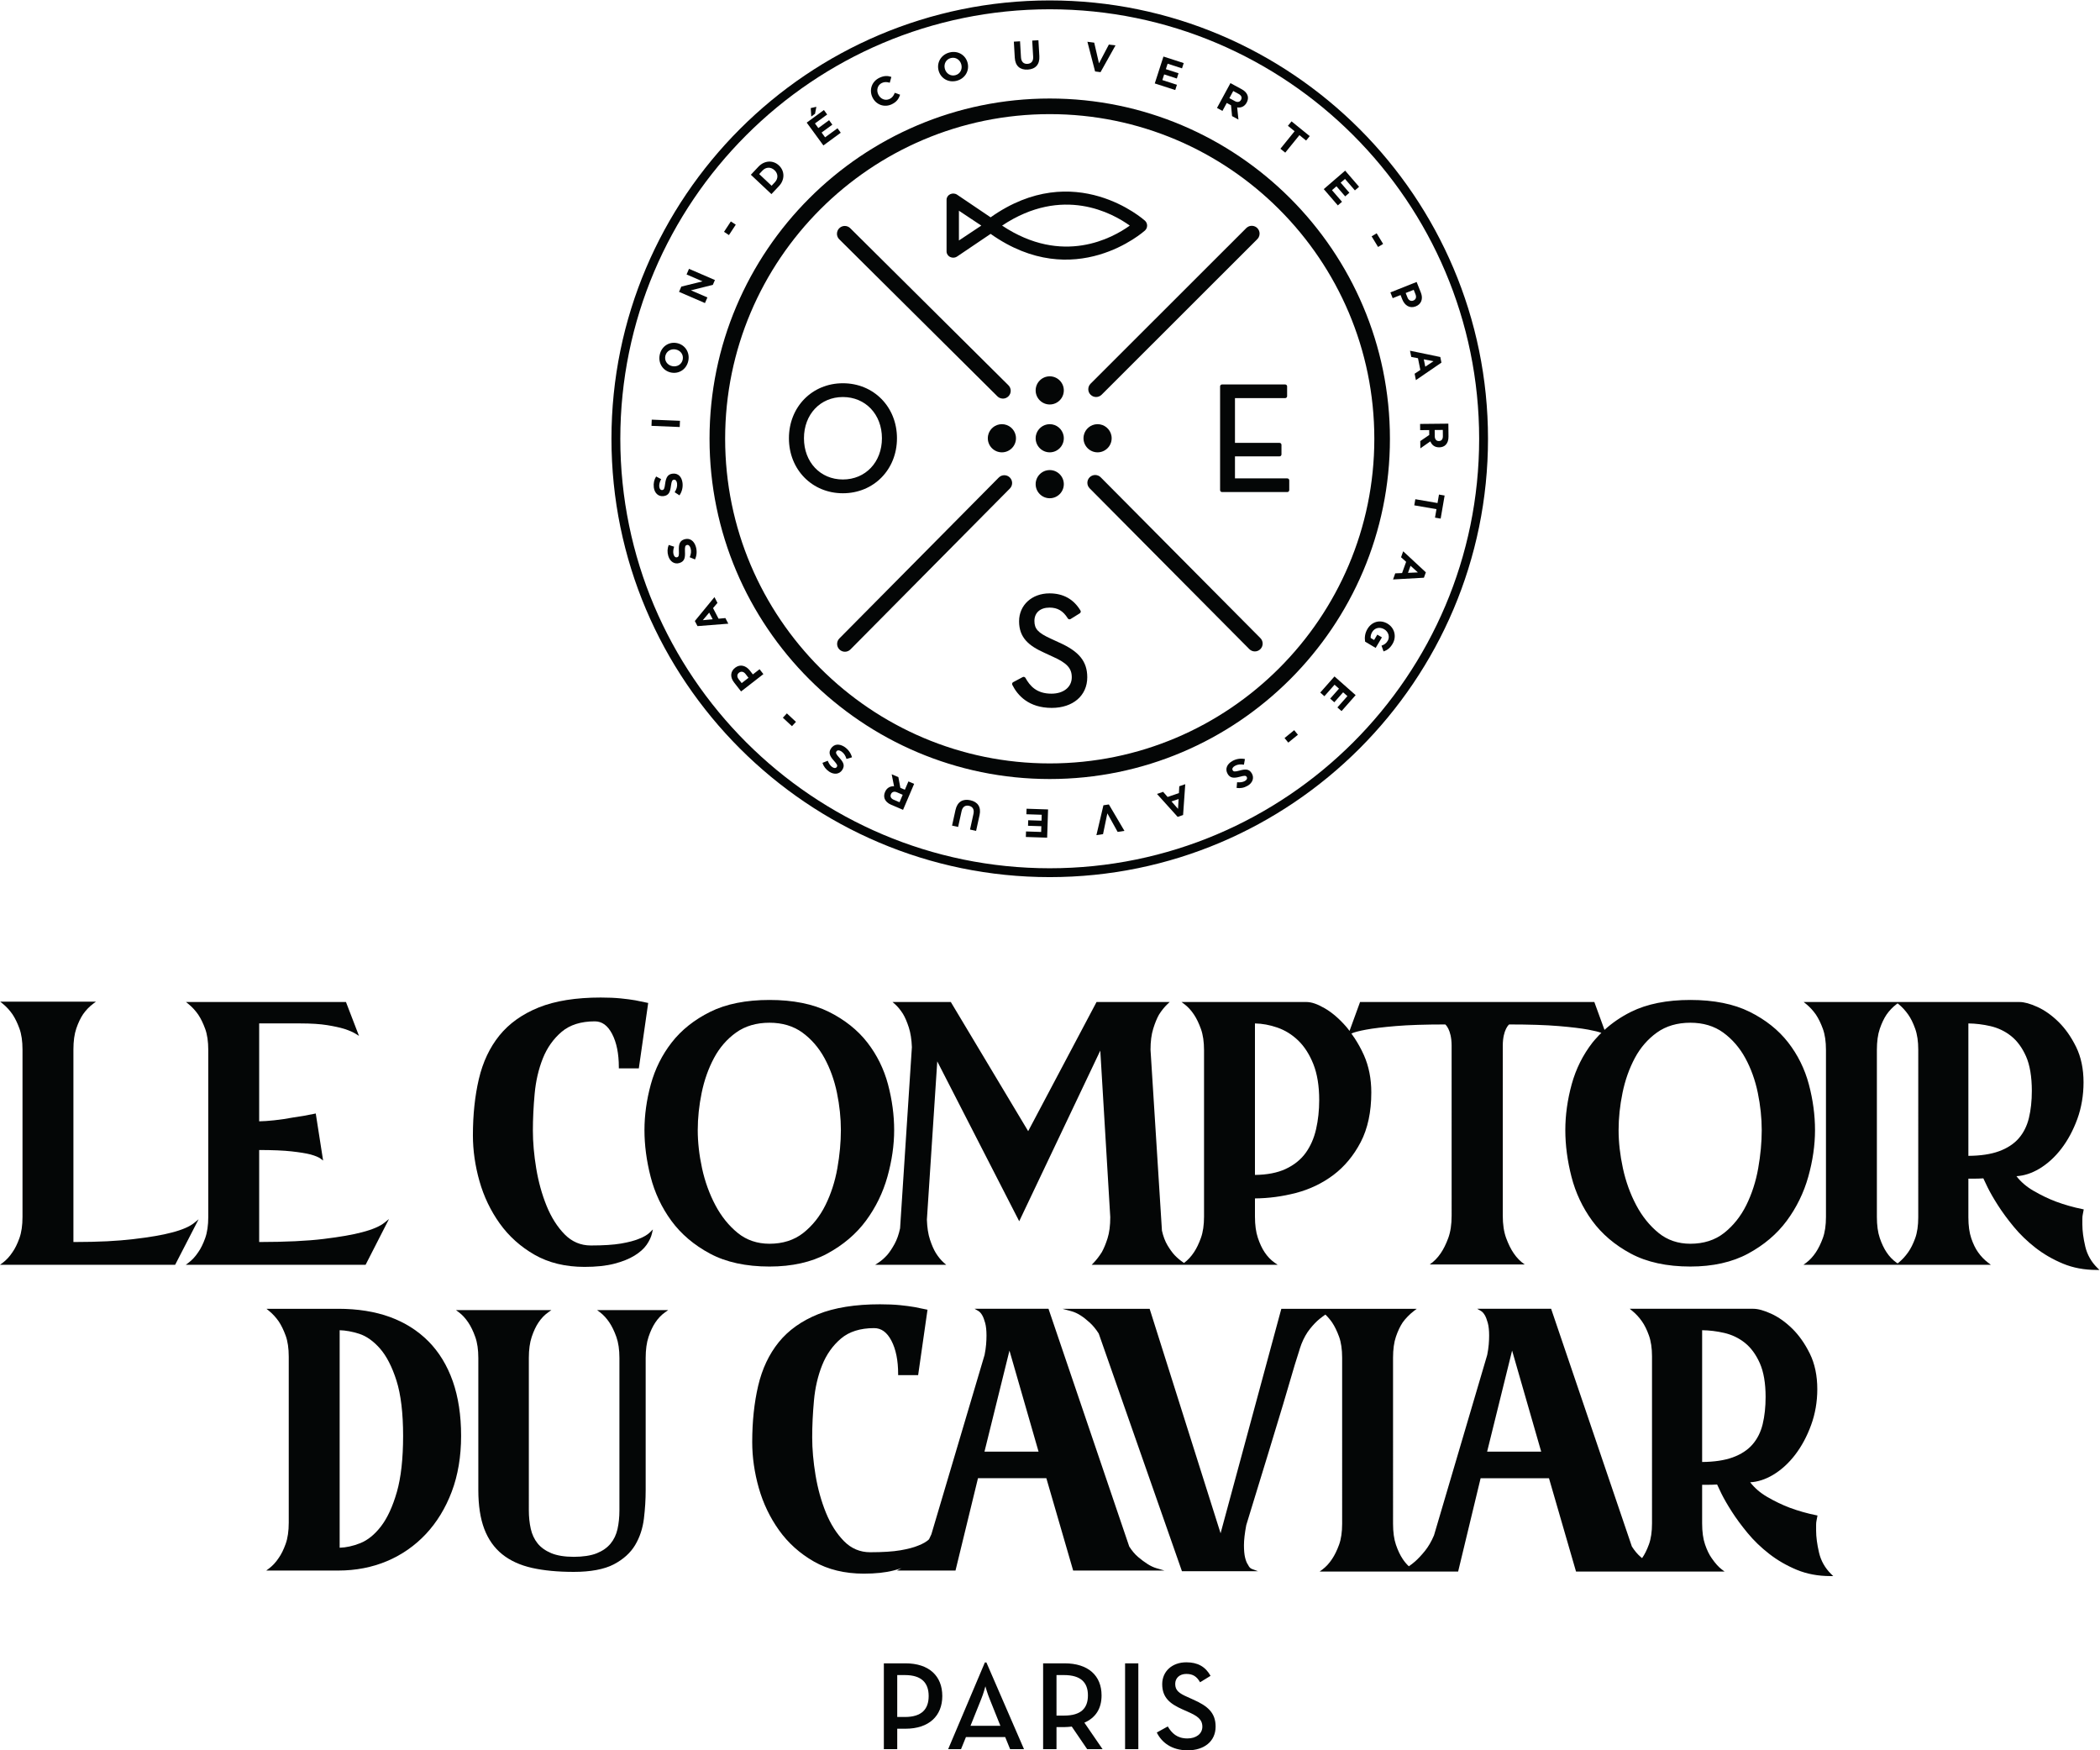 <?xml version="1.0" encoding="UTF-8" standalone="no"?>
<svg
   xmlns:dc="http://purl.org/dc/elements/1.1/"
   xmlns:cc="http://creativecommons.org/ns#"
   xmlns:rdf="http://www.w3.org/1999/02/22-rdf-syntax-ns#"
   xmlns:svg="http://www.w3.org/2000/svg"
   xmlns="http://www.w3.org/2000/svg"
   viewBox="0 0 717.68 598.08"
   height="598.08"
   width="717.68"
   xml:space="preserve"
   id="svg2"
   version="1.1"><defs
     id="defs6" /><g
     transform="matrix(1.333,0,0,-1.333,0,598.08)"
     id="g10"><g
       transform="scale(0.1)"
       id="g12"><path
         id="path14"
         style="fill:#040606;fill-opacity:1;fill-rule:nonzero;stroke:none"
         d="m 2884.47,2.922 h 33.98 V 222.98 h -33.98 V 2.922" /><path
         id="path16"
         style="fill:#040606;fill-opacity:1;fill-rule:nonzero;stroke:none"
         d="m 2728.05,89.012 h -19.42 V 192.891 h 19.42 c 43.05,0 61.17,-19.11 61.17,-52.102 0,-32.699 -17.48,-51.777 -61.17,-51.777 z m 96.12,51.777 c 0,50.492 -33.98,82.191 -94.83,82.191 h -55.01 V 2.922 h 34.3 V 59.551 h 20.71 c 6.15,0 12.3,0.66 18.45,1.289 l 39.48,-57.918 h 39.49 l -46.61,67.957 c 28.81,12.633 44.02,35.922 44.02,69.91" /><path
         id="path18"
         style="fill:#040606;fill-opacity:1;fill-rule:nonzero;stroke:none"
         d="m 3058.96,130.121 -14.24,6.461 c -22.33,9.719 -31.72,17.148 -31.72,33.648 0,14.879 11.01,25.579 28.48,25.579 17.16,0 26.86,-6.789 35.27,-21.368 l 26.87,16.5 c -13.27,23.637 -33.01,34.649 -62.14,34.649 -36.57,0 -61.81,-23.32 -61.81,-56 0,-33.988 19.41,-50.168 51.46,-64.399 l 14.55,-6.48 c 23.96,-10.672 36.9,-19.082 36.9,-38.18 0,-18.133 -15.85,-30.09 -38.19,-30.09 -26.85,0 -40.13,13.59 -50.48,30.75 L 2965.76,45.641 C 2978.05,20.711 3003.29,0 3045.04,0 c 41.42,0 71.52,22.352 71.52,60.84 0,35.289 -20.06,52.762 -57.6,69.281" /><path
         id="path20"
         style="fill:#040606;fill-opacity:1;fill-rule:nonzero;stroke:none"
         d="m 2320.06,85.461 h -19.74 V 192.891 h 19.74 c 43.04,0 60.84,-20.403 60.84,-53.731 0,-33.34 -17.47,-53.699 -60.84,-53.699 z m 1.3,137.519 h -55.35 V 2.922 h 34.31 V 55.359 h 21.04 c 60.51,0 94.49,32.992 94.49,83.801 0,51.149 -33.66,83.82 -94.49,83.82" /><path
         id="path22"
         style="fill:#040606;fill-opacity:1;fill-rule:nonzero;stroke:none"
         d="m 2564.82,62.789 h -76.69 l 27.5,68.621 c 5.5,12.942 10.68,32.68 10.68,32.68 0,0 5.51,-19.738 11.01,-32.68 z M 2525.02,225.25 2430.85,2.922 h 33 l 12.62,31.066 h 100.65 l 12.62,-31.066 h 35.6 L 2528.9,225.25 h -3.88" /><path
         id="path24"
         style="fill:#040606;fill-opacity:1;fill-rule:nonzero;stroke:none"
         d="m 5124.77,1535.55 c -20.74,-7.55 -47.06,-11.48 -78.28,-11.72 v 339.45 c 18.85,-0.24 37.98,-2.58 56.88,-6.99 19.7,-4.61 37.49,-13.19 52.88,-25.51 15.38,-12.29 28.2,-29.74 38.06,-51.89 9.74,-21.86 14.88,-52.43 14.88,-88.41 0,-25.6 -2.51,-48.98 -7.49,-69.55 -4.9,-20.33 -13.68,-37.89 -26.11,-52.22 -12.44,-14.27 -29.53,-25.42 -50.82,-33.16 z M 4917.98,1366.5 c 0,-21.4 -2.65,-39.54 -7.9,-53.93 -5.3,-14.48 -11.3,-26.44 -17.83,-35.61 -7.27,-10.44 -15.59,-19.46 -24.71,-26.9 l -2.46,-1.99 -2.93,2.05 c -9.75,6.84 -18.32,15.8 -25.5,26.66 -6.55,9.77 -12.4,22.03 -17.34,36.51 -4.93,14.42 -7.42,32.59 -7.42,53.99 v 428.16 c 0,21.4 2.49,39.54 7.42,53.96 4.93,14.45 10.76,26.71 17.31,36.48 7.14,10.25 15.75,19.25 25.63,26.8 l 2.77,2.1 2.52,-2.04 c 9.12,-7.43 17.44,-16.46 24.72,-26.89 6.52,-9.14 12.52,-21.28 17.81,-36.06 5.26,-14.66 7.91,-32.65 7.91,-53.46 z m 459.26,-129.9 c -15.71,15.47 -26.14,33.91 -31.03,54.77 -4.97,21.23 -7.49,40.24 -7.49,56.48 v 14.63 c 0,4.2 0.31,7.71 0.94,10.53 l 2.59,13.61 -2.98,0.6 c -23.44,4.7 -46.42,11.24 -68.29,19.39 -18.54,6.96 -37.94,16.28 -57.66,27.7 -17.59,10.17 -32.23,22.73 -43.62,37.42 19.41,1.08 38.99,7.43 58.31,18.88 21.13,12.56 40.3,29.95 56.99,51.75 16.6,21.7 30.36,47.33 40.87,76.17 10.39,28.42 15.87,60.8 15.87,93.57 0,34.59 -6.4,65.17 -19.02,90.89 -12.62,25.66 -27.8,47.25 -45.1,64.22 -17.36,17.02 -35.52,29.88 -53.96,38.28 -18.51,8.42 -33.91,12.68 -45.76,12.68 h -553.62 l 6.66,-5.43 c 9.19,-7.52 17.49,-16.58 24.67,-26.83 6.59,-9.86 12.61,-22.15 17.87,-36.57 5.24,-14.39 7.9,-32.5 7.9,-53.9 v -428.16 c 0,-21.4 -2.66,-39.54 -7.9,-53.93 -5.29,-14.45 -11.31,-26.74 -17.89,-36.57 -7.22,-10.92 -15.48,-19.91 -24.55,-26.72 l -7.34,-5.51 h 246.42 l -0.13,0.09 h 234.1 l -7.26,5.51 c -9.8,7.44 -18.42,16.46 -25.64,26.83 -6.54,9.15 -12.35,21.08 -17.29,35.53 -4.93,14.36 -7.41,32.53 -7.41,53.99 v 98.87 h 15.12 c 6.85,0 14.66,0.24 23.26,0.75 1.86,-4.38 5.5,-12.08 10.89,-22.96 6.43,-13.07 15.33,-28.54 26.45,-45.96 11.12,-17.45 24.81,-36.04 40.68,-55.25 15.94,-19.34 34.63,-37.41 55.58,-53.69 20.97,-16.31 44.69,-30.01 70.48,-40.74 25.84,-10.74 54.82,-16.16 86.13,-16.16 h 7.5 l -5.34,5.24" /><path
         id="path26"
         style="fill:#040606;fill-opacity:1;fill-rule:nonzero;stroke:none"
         d="m 4159.78,1685.32 c 6.61,32.32 17.22,62.3 31.54,89.16 14.19,26.65 33.29,48.66 56.71,65.44 23.27,16.67 52.09,25.16 85.67,25.16 32.88,0 61.2,-8.49 84.16,-25.16 23.12,-16.81 42.2,-38.82 56.74,-65.47 14.63,-26.86 25.42,-56.84 32.04,-89.13 6.68,-32.49 10.06,-64.66 10.06,-95.54 0,-31 -3.04,-63.91 -9.07,-97.88 -5.96,-33.78 -16.24,-65.56 -30.54,-94.46 -14.26,-28.72 -33.37,-52.67 -56.81,-71.2 -23.25,-18.38 -52.38,-27.7 -86.58,-27.7 -31.48,0 -58.88,9.32 -81.47,27.7 -22.8,18.5 -42.1,42.48 -57.38,71.29 -15.27,28.81 -26.74,60.62 -34.08,94.49 -7.33,33.85 -11.05,66.76 -11.05,97.76 0,31.03 3.37,63.2 10.06,95.54 z m -785.64,-93.08 c -5.27,-23.17 -14.28,-43.68 -26.77,-60.95 -12.47,-17.23 -29.75,-31.08 -51.38,-41.13 -21.03,-9.77 -47.44,-14.9 -78.56,-15.2 v 388.32 c 18.75,-0.36 37.94,-3.87 57.09,-10.47 20.01,-6.89 38.18,-18.16 53.99,-33.45 15.79,-15.26 28.81,-35.62 38.72,-60.53 9.91,-24.94 14.93,-55.88 14.93,-91.94 0,-26.26 -2.7,-51.36 -8.02,-74.65 z m 85.76,251.84 c -2.81,3.8 -5.65,7.54 -8.65,10.98 -17.66,20.27 -35.95,35.98 -54.34,46.74 -18.92,11.03 -34.31,16.37 -47.05,16.37 h -320.62 l 7.33,-5.52 c 9.13,-6.86 17.38,-15.86 24.57,-26.74 6.56,-9.8 12.57,-22.24 17.85,-37.02 5.26,-14.63 7.91,-32.92 7.91,-54.35 v -426.39 c 0,-21.4 -2.65,-39.69 -7.91,-54.38 -5.28,-14.75 -11.29,-27.19 -17.87,-36.99 -7.21,-10.92 -15.47,-19.91 -24.55,-26.72 l -1.01,-0.76 -1.3,0.85 c -7.93,5.25 -15.58,11.67 -22.71,19.1 -5.91,6.33 -12.07,14.84 -18.32,25.27 -6.2,10.32 -11.01,23.15 -14.24,37.69 l -29.3,463.8 c 0,20.92 2.32,39 6.94,53.75 4.59,14.78 9.61,27.01 14.82,36.15 6.55,10.37 13.87,19.46 21.77,26.98 l 5.56,5.28 h -187.49 l -175.27,-331.03 -197.41,329.56 -0.9,1.47 H 2288.3 l 6.1,-5.37 c 7.18,-6.32 14.14,-14.78 20.64,-25.06 5.2,-8.6 10.21,-20.18 14.87,-34.48 4.6,-14.18 7.27,-31.38 7.95,-50.81 l -30.27,-464.46 c -3.33,-15.65 -8.15,-29.26 -14.36,-40.44 -6.29,-11.36 -12.47,-20.63 -18.31,-27.46 -7.21,-8.06 -14.83,-14.78 -22.65,-19.94 l -8.55,-5.6 h 182.2 l -6.13,5.36 c -7.18,6.3 -14.14,14.75 -20.63,25.07 -5.24,8.6 -10.25,20.05 -14.88,34.02 -4.62,13.88 -7.29,31.21 -7.95,51.27 l 26.59,405.76 210.11,-409.81 207.87,437.45 25.57,-426.96 c 0,-21.46 -2.34,-39.69 -6.94,-54.2 -4.61,-14.48 -9.64,-26.53 -14.82,-35.7 -6.64,-10.5 -13.67,-19.61 -20.87,-27.08 l -5.02,-5.18 h 476.83 l -7.98,5.57 c -9.71,6.81 -18.28,15.77 -25.49,26.66 -6.55,9.74 -12.39,22.18 -17.33,36.96 -4.93,14.69 -7.42,33.01 -7.42,54.41 v 46.59 c 34.82,0.27 69.91,4.91 104.37,13.85 35.58,9.17 68.1,24.7 96.64,46.13 28.54,21.47 52.13,49.86 70.13,84.39 18,34.54 27.15,77.38 27.15,127.29 0,35.14 -6.39,67.34 -18.98,95.66 -7.17,16.13 -15.44,30.66 -24.31,44.24 l -1.53,2.08 c -2.04,3.05 -4.12,6.01 -6.19,8.99 0.2,0.09 0.34,0.17 0.55,0.27 6.5,3.07 18.75,6.29 36.79,9.67 18.02,3.38 43.44,6.46 76.28,9.23 32.8,2.76 75.18,4.14 127.11,4.14 0,0 15.85,-12.65 16.2,-53.46 0.02,-0.88 0.03,-436.45 0.03,-436.45 0,-22.74 -2.89,-41.94 -8.66,-57.61 -5.78,-15.67 -12.27,-28.73 -19.47,-39.17 -7.94,-11.68 -17.31,-21.2 -28.13,-28.57 h 243.6 c -10.82,7.37 -20.18,16.89 -28.13,28.57 -7.2,10.44 -13.68,23.5 -19.46,39.17 -5.77,15.67 -8.66,34.87 -8.66,57.61 0,0 0,435.57 0.02,436.45 0.35,40.81 16.2,53.46 16.2,53.46 51.93,0 94.32,-1.38 127.12,-4.14 32.83,-2.77 58.25,-5.85 76.28,-9.23 15.32,-2.87 26.21,-5.62 33.21,-8.27 -2.2,-2.17 -4.57,-4.21 -6.67,-6.43 l -2.74,-3.12 c -4.48,-4.9 -9.1,-9.71 -13.13,-14.9 -24.75,-31.78 -42.8,-67.93 -53.63,-107.44 h 0.01 c -10.82,-39.39 -16.31,-78.88 -16.31,-117.37 0,-38.52 5.31,-78.75 15.79,-119.55 10.49,-41.01 28.36,-78.94 53.07,-112.72 24.77,-33.94 58.12,-62.3 99.11,-84.24 41,-22.01 92.34,-33.16 152.61,-33.16 57.59,0 107.41,11.15 148.08,33.16 40.65,21.94 73.98,50.27 99.11,84.21 25.01,33.78 43.54,71.71 55.08,112.66 11.48,40.92 17.32,81.18 17.32,119.64 0,38.46 -5.31,77.95 -15.79,117.34 -10.52,39.54 -28.4,75.69 -53.12,107.47 -24.81,31.87 -57.99,58.28 -98.65,78.46 -40.68,20.2 -91.82,30.42 -152.03,30.42 -60.18,0 -111.33,-10.22 -152.02,-30.42 -25.97,-12.9 -48.58,-28.53 -68.12,-46.32 l -26.04,71.44 H 3486.9 l -27,-74.09" /><path
         id="path28"
         style="fill:#040606;fill-opacity:1;fill-rule:nonzero;stroke:none"
         d="m 508.184,1885.91 c 6.597,-9.86 12.605,-22.15 17.867,-36.57 5.246,-14.39 7.898,-32.5 7.898,-53.9 v -428.16 c 0,-21.43 -2.652,-39.72 -7.914,-54.38 -5.246,-14.66 -11.242,-26.8 -17.867,-36.12 -7.223,-10.92 -15.484,-19.91 -24.551,-26.72 l -7.344,-5.51 h 461.024 l 60.078,117.51 -11.316,-9.26 c -11.676,-9.5 -31.012,-17.81 -57.5,-24.67 -23.442,-6.36 -56.793,-12.17 -99.168,-17.33 -41.805,-5.13 -97.282,-7.76 -164.93,-7.85 v 235.87 c 34.519,-0.06 62.445,-1.23 83.043,-3.51 20.91,-2.34 37.277,-4.98 48.566,-7.88 12.379,-3.45 21.207,-7.14 26.246,-11.01 l 6.086,-4.67 -18.875,120.72 -3.16,-0.69 c -19.668,-4.17 -38.301,-7.4 -55.551,-9.71 -15.363,-2.94 -31.449,-5.34 -47.785,-7.08 -14.976,-1.61 -27.926,-2.48 -38.57,-2.63 v 250.95 h 106.125 c 27.234,0 50.215,-1.5 68.277,-4.41 18.032,-2.94 32.856,-6.18 44.039,-9.62 12.59,-4.11 22.559,-8.49 29.633,-12.98 l 7.871,-5.04 -33.426,86.91 H 476.84 l 6.687,-5.43 c 9.129,-7.46 17.434,-16.49 24.657,-26.83" /><path
         id="path30"
         style="fill:#040606;fill-opacity:1;fill-rule:nonzero;stroke:none"
         d="m 1637.99,1311.13 c -11.24,-4.71 -26.67,-8.78 -45.84,-12.08 -19.23,-3.27 -45.25,-4.95 -77.34,-4.95 -26.02,0 -48.58,9.57 -67.08,28.39 -18.83,19.13 -34.42,43.74 -46.36,73.12 -12.01,29.62 -20.97,61.97 -26.62,96.14 -5.67,34.3 -8.55,66.82 -8.55,96.71 0,30.01 1.53,61.88 4.54,94.71 2.99,32.64 10.06,63.13 21.02,90.59 10.93,27.28 27.15,50.19 48.21,68.05 20.87,17.78 49.46,26.8 84.94,26.8 18.48,0 32.98,-10.49 44.32,-32.07 11.5,-21.92 17.33,-50.67 17.33,-85.41 v -3.06 h 51.25 l 24.03,167.67 -2.79,0.6 c -8.1,1.77 -18.24,3.84 -30.46,6.24 -10.13,1.76 -22.63,3.41 -37.13,4.88 -14.63,1.47 -31.91,2.22 -51.37,2.22 -63.45,0 -116.9,-8.54 -158.9,-25.45 -42.06,-16.97 -75.98,-41.13 -100.83,-71.86 -24.79,-30.67 -42.51,-68.2 -52.67,-111.58 -10.14,-43.23 -15.26,-91.8 -15.26,-144.32 0,-38.52 5.65,-78.03 16.8,-117.39 11.15,-39.46 28.66,-76.03 52.03,-108.68 23.4,-32.67 53.48,-59.69 89.44,-80.22 h 0.01 c 36.04,-20.57 79.07,-30.97 127.91,-30.97 29.74,0 55.34,2.7 76.1,8.07 20.83,5.39 38.3,12.38 51.91,20.77 13.77,8.43 24.28,17.81 31.25,27.88 6.94,10.07 11.53,19.82 13.62,28.99 l 2.34,10.31 -7.49,-7.43 c -6.39,-6.33 -15.89,-11.93 -28.36,-16.67" /><path
         id="path32"
         style="fill:#040606;fill-opacity:1;fill-rule:nonzero;stroke:none"
         d="m 49.781,1312.9 c -5.262,-14.69 -11.258,-26.83 -17.867,-36.12 -7.211,-10.92 -15.469,-19.91 -24.555,-26.72 L 0,1244.55 h 449.012 l 60.152,116.65 -11.391,-9.3 c -11.738,-9.53 -31.074,-17.84 -57.472,-24.64 h -0.028 c -23.371,-6.33 -56.554,-12.02 -98.66,-16.91 -41.683,-4.82 -85.968,-7.31 -153.39,-7.4 v 493.53 c 0,21.38 2.488,39.52 7.418,53.91 4.933,14.42 10.761,26.68 17.3,36.39 7.25,10.4 15.872,19.4 25.614,26.74 l 7.316,5.52 H 0.57 l 6.699,-5.43 c 9.176,-7.49 17.477,-16.52 24.656,-26.8 6.598,-9.86 12.609,-22.18 17.867,-36.57 5.25,-14.39 7.902,-32.5 7.902,-53.91 v -429.05 c 0,-21.43 -2.652,-39.72 -7.914,-54.38" /><path
         id="path34"
         style="fill:#040606;fill-opacity:1;fill-rule:nonzero;stroke:none"
         d="m 1834,1397.53 c -15.28,28.84 -26.75,60.65 -34.1,94.49 -7.31,33.82 -11.03,66.7 -11.03,97.76 0,30.94 3.37,63.08 10.04,95.54 6.63,32.32 17.24,62.33 31.56,89.16 14.19,26.65 33.29,48.66 56.72,65.44 23.26,16.67 52.08,25.16 85.66,25.16 32.89,0 61.2,-8.49 84.16,-25.16 23.12,-16.81 42.2,-38.82 56.74,-65.47 14.61,-26.83 25.39,-56.81 32.05,-89.13 6.67,-32.46 10.04,-64.6 10.04,-95.54 0,-30.97 -3.04,-63.91 -9.05,-97.88 -5.99,-33.81 -16.27,-65.59 -30.58,-94.46 -14.24,-28.75 -33.34,-52.7 -56.77,-71.2 -23.27,-18.38 -52.4,-27.7 -86.59,-27.7 -31.48,0 -58.89,9.32 -81.48,27.67 -22.83,18.56 -42.12,42.54 -57.37,71.32 z m 286.93,-124.26 c 40.67,21.97 74,50.3 99.11,84.21 25.03,33.81 43.57,71.74 55.08,112.66 11.49,40.98 17.32,81.24 17.32,119.64 0,38.41 -5.31,77.89 -15.79,117.34 -10.52,39.54 -28.4,75.69 -53.12,107.47 -24.81,31.87 -57.99,58.25 -98.64,78.46 -40.68,20.2 -91.83,30.42 -152.04,30.42 -60.18,0 -111.33,-10.22 -152.01,-30.42 -40.66,-20.21 -73.85,-46.59 -98.64,-78.46 -24.73,-31.75 -42.78,-67.9 -53.62,-107.44 -10.82,-39.39 -16.31,-78.88 -16.31,-117.37 0,-38.52 5.31,-78.75 15.79,-119.55 10.47,-40.98 28.33,-78.91 53.07,-112.72 24.8,-33.97 58.15,-62.3 99.11,-84.24 41,-22.01 92.34,-33.16 152.61,-33.16 57.59,0 107.41,11.15 148.08,33.16" /><path
         id="path36"
         style="fill:#040606;fill-opacity:1;fill-rule:nonzero;stroke:none"
         d="m 4442.19,750.859 c -20.79,-7.55 -47.13,-11.507 -78.29,-11.75 v 337.771 c 18.86,-0.24 37.98,-2.58 56.9,-6.99 19.66,-4.58 37.46,-13.16 52.87,-25.48 15.37,-12.32 28.19,-29.77 38.05,-51.89 9.9,-22.25 14.9,-51.418 14.9,-86.731 0,-25.57 -2.52,-48.961 -7.49,-69.578 -4.93,-20.359 -13.72,-37.922 -26.14,-52.191 -12.4,-14.27 -29.49,-25.43 -50.8,-33.161 z m -629.52,14.813 64.03,258.978 74.57,-258.978 z M 4663.63,506.68 c -4.98,21.199 -7.5,40.211 -7.5,56.48 v 14.629 c 0,4.199 0.32,7.711 0.95,10.531 l 2.59,13.641 -2.98,0.57 c -23.24,4.641 -46.22,11.149 -68.3,19.36 -18.69,7.05 -38.08,16.339 -57.66,27.699 -17.57,10.16 -32.21,22.762 -43.62,37.449 19.4,1.07 38.97,7.402 58.31,18.852 21.1,12.531 40.28,29.949 56.99,51.769 16.58,21.649 30.34,47.25 40.88,76.149 10.53,28.839 15.87,59.75 15.87,91.921 0,34.59 -6.4,65.168 -19.02,90.89 -12.61,25.63 -27.78,47.22 -45.11,64.22 -17.29,16.96 -35.46,29.82 -53.96,38.28 -18.51,8.42 -33.9,12.68 -45.76,12.68 h -317.04 l 6.69,-5.43 c 9.16,-7.49 17.47,-16.52 24.71,-26.89 6.57,-9.26 12.56,-21.37 17.81,-36.03 5.26,-14.69 7.92,-32.68 7.92,-53.52 V 581.781 c 0,-21.441 -2.66,-39.543 -7.9,-53.902 -5.22,-14.27 -11.11,-26.109 -17.53,-35.199 -1.11,0.902 -2.24,1.859 -3.38,2.789 -8.16,6.871 -15.95,16.191 -22.83,27.011 l -206.29,607.25 -0.7,2.07 h -189.46 l 9.77,-5.7 c 3.54,-2.1 6.91,-5.87 10,-11.27 2.54,-4.53 5,-11 7.3,-19.28 2.27,-8.33 3.43,-19.24 3.43,-32.43 0,-6.75 -0.33,-14.42 -1.01,-22.79 -0.69,-8.21 -2.02,-17.35 -3.92,-26.86 L 3676.47,551.082 c -6.59,-15.621 -14.45,-29.113 -23.3,-40.051 -9.04,-11.121 -17.6,-20.23 -25.44,-27.101 -5.08,-4.469 -10.27,-8.45 -15.8,-12.168 -5.83,5.449 -11.09,11.687 -15.69,18.648 -6.54,9.711 -12.37,21.969 -17.35,36.512 -4.93,14.418 -7.42,32.558 -7.42,53.957 V 1006.4 c 0,21.4 2.49,39.54 7.42,53.96 4.98,14.54 10.81,26.8 17.32,36.48 6.73,9.66 18.04,21.23 28.85,29.47 l 7.22,5.49 h -347.22 l -155.74,-575.441 -181.21,573.311 -0.67,2.13 H 2723.9 l 22.31,-6.03 c 8.44,-2.28 16.63,-6.02 24.41,-11.15 7.23,-4.62 15.08,-10.76 23.34,-18.32 8.16,-7.43 15.98,-17.02 22.95,-27.97 l 212.65,-607.24 0.72,-2.039 h 195.08 l -15.88,5.929 c -3.93,1.469 -7.09,4.801 -9.7,10.442 -3.13,4.34 -5.68,10.547 -7.6,18.43 -1.96,7.976 -2.95,18.769 -2.95,32.078 0,13.34 2.02,30.73 5.94,51.41 l 9.74,31.84 c 18.06,59 33.67,110.019 46.87,152.98 15.41,50.192 28.17,92.281 37.94,125.039 9.76,32.801 17.36,58.492 22.75,77.141 5.22,18.051 9.46,32.012 12.59,41.55 2.87,8.57 4.88,14.96 5.66,17.93 0.61,2.54 1.25,4.64 1.91,6.38 l 4.01,11.39 c 5.93,15.02 13.26,28.03 21.79,38.68 8.48,10.61 16.83,19.24 24.82,25.72 4.8,3.86 9.66,7.49 14.8,10.97 6.31,-6.06 12.06,-12.8 17.13,-20.09 6.55,-9.74 12.56,-22.06 17.88,-36.57 5.25,-14.42 7.9,-32.56 7.9,-53.9 V 580.879 c 0,-21.34 -2.65,-39.481 -7.9,-53.899 -5.32,-14.511 -11.33,-26.832 -17.9,-36.57 -7.22,-10.949 -15.48,-19.941 -24.55,-26.719 l -7.37,-5.511 h 355.09 l 57.65,239.32 h 175.26 l 68.74,-237.129 0.64,-2.191 h 380.88 l -7.25,5.511 c -8.32,6.297 -16.46,15.379 -25.65,28.571 -6.55,9.148 -12.36,21.109 -17.28,35.558 -4.93,14.328 -7.42,32.5 -7.42,53.961 v 98.867 h 15.12 c 6.85,0 14.68,0.243 23.27,0.75 1.86,-4.378 5.51,-12.078 10.88,-22.957 6.43,-13.07 15.33,-28.543 26.45,-45.961 11.2,-17.539 24.87,-36.128 40.67,-55.25 15.9,-19.308 34.61,-37.359 55.6,-53.66 20.94,-16.308 44.65,-30.039 70.49,-40.769 25.9,-10.742 54.86,-16.16 86.1,-16.16 h 7.48 l -5.32,5.238 c -15.7,15.473 -26.13,33.91 -31.01,54.801" /><path
         id="path38"
         style="fill:#040606;fill-opacity:1;fill-rule:nonzero;stroke:none"
         d="m 2588.05,1024.65 74.59,-258.978 H 2524 Z M 2290.82,460.91 c 7.27,1.891 14.12,3.949 20.55,6.199 -0.35,-0.179 -0.68,-0.359 -1.02,-0.507 l -10.95,-5.782 h 150.3 l 57.64,236.68 h 175.27 l 68.11,-234.5 0.64,-2.18 h 234.06 l -20.55,5.989 c -7.79,2.281 -15.69,6.062 -23.5,11.179 -7.21,4.594 -15.1,10.473 -23.42,17.481 -8.13,6.84 -15.91,16.16 -22.84,27.011 l -206.28,607.25 -0.71,2.07 h -189.46 l 9.77,-5.7 c 3.54,-2.1 6.91,-5.87 10,-11.3 2.55,-4.44 4.99,-10.94 7.3,-19.25 2.26,-8.24 3.42,-19.15 3.42,-32.43 0,-7.05 -0.33,-14.72 -0.99,-22.79 -0.66,-8.09 -2.01,-17.23 -3.93,-26.86 l -136.4,-459.751 c -1.79,-4.231 -3.77,-8.449 -6.04,-12.891 -6.39,-6.09 -15.67,-11.476 -27.72,-16.066 -11.11,-4.711 -26.53,-8.75 -45.82,-12.082 -19.25,-3.27 -45.27,-4.95 -77.35,-4.95 -26.02,0 -48.58,9.571 -67.07,28.391 -18.86,19.129 -34.45,43.738 -46.37,73.117 -12,29.563 -20.97,61.91 -26.63,96.141 -5.67,34.301 -8.55,66.832 -8.55,96.711 0,29.859 1.53,61.699 4.55,94.711 2.98,32.699 10.05,63.187 21.03,90.59 10.89,27.249 27.1,50.159 48.19,68.049 20.92,17.78 49.51,26.8 84.96,26.8 18.46,0 32.96,-10.49 44.29,-32.07 11.51,-21.89 17.34,-50.639 17.34,-85.44 v -3.058 h 51.27 l 24.01,167.698 -2.79,0.6 c -8.11,1.77 -18.24,3.84 -30.44,6.21 -10.02,1.76 -22.52,3.41 -37.15,4.91 -14.63,1.47 -31.91,2.22 -51.36,2.22 -63.48,0 -116.94,-8.57 -158.89,-25.48 -42.06,-16.91 -76,-41.07 -100.85,-71.83 -24.78,-30.67 -42.49,-68.199 -52.66,-111.609 -10.11,-43.141 -15.26,-91.68 -15.26,-144.289 0,-38.551 5.65,-78.063 16.79,-117.422 11.18,-39.461 28.69,-76 52.03,-108.649 23.4,-32.699 53.5,-59.722 89.46,-80.222 36.03,-20.559 79.07,-30.969 127.92,-30.969 29.72,0 55.32,2.699 76.1,8.07" /><path
         id="path40"
         style="fill:#040606;fill-opacity:1;fill-rule:nonzero;stroke:none"
         d="M 1017.4,661.941 C 1006.77,624.98 993.164,595.512 976.961,574.352 960.848,553.301 942.902,538.73 923.641,531 905.387,523.68 886.996,519.75 870.809,519.301 v 557.549 c 15.004,-0.36 32.433,-3.42 50,-9.09 18.574,-5.99 36.484,-18.67 53.257,-37.68 16.801,-19.07 31.044,-46.74 42.364,-82.228 11.31,-35.68 17.04,-83.372 17.04,-141.801 0,-58.43 -5.4,-106.903 -16.07,-144.11 z m 143.36,284.321 c -14.24,40.41 -35.23,74.798 -62.39,102.198 -27.17,27.37 -60.39,48.32 -98.718,62.32 -38.265,13.94 -83.277,21.02 -131.918,21.02 H 683.188 l 6.652,-5.43 c 9.207,-7.52 17.508,-16.58 24.676,-26.83 6.609,-9.86 12.605,-22.15 17.867,-36.57 5.246,-14.39 7.898,-32.5 7.898,-53.9 V 583.551 c 0,-21.41 -2.652,-39.692 -7.918,-54.379 -5.242,-14.66 -11.222,-26.801 -17.863,-36.133 -7.168,-10.848 -15.426,-19.84 -24.555,-26.707 l -7.328,-5.512 h 185.117 c 43.965,0 86.469,8.121 124.5,24.192 37.956,16.039 71.466,39.386 99.616,69.398 28.17,30.07 50.49,66.641 66.36,108.731 15.89,42.058 23.95,90.148 23.95,142.91 0,52.699 -7.21,99.859 -21.4,140.211" /><path
         id="path42"
         style="fill:#040606;fill-opacity:1;fill-rule:nonzero;stroke:none"
         d="m 1530.86,1128.4 h 182.27 l -7.88,-5.53 c -9.68,-6.78 -18.19,-15.7 -25.3,-26.44 -6.53,-9.73 -12.33,-22.07 -17.22,-36.71 -4.89,-14.54 -7.36,-32.72 -7.36,-53.99 V 667.121 c 0,-24.07 -1.53,-48.75 -4.54,-73.383 -3.05,-24.929 -10.62,-47.687 -22.47,-67.59 -11.97,-20.066 -30.44,-36.726 -54.89,-49.519 -24.39,-12.758 -59.85,-19.25 -102.3,-19.25 -40.87,0 -76.87,3.43 -107,10.18 -30.39,6.781 -56.13,18.531 -76.49,34.89 -20.41,16.391 -35.92,38.281 -46.09,65.082 -10.13,26.59 -15.26,60.09 -15.26,99.59 v 338.609 c 0,21.27 -2.63,39.42 -7.86,53.93 -5.23,14.67 -11.19,27.01 -17.71,36.74 -7.18,10.82 -15.39,19.75 -24.37,26.53 l -7.28,5.47 h 244.46 l -7.87,-5.53 c -9.69,-6.81 -18.2,-15.7 -25.29,-26.44 -6.52,-9.7 -12.3,-22.04 -17.21,-36.71 -4.89,-14.54 -7.36,-32.72 -7.36,-53.99 V 615.211 c 0,-16.711 1.66,-32.629 4.93,-47.289 3.22,-14.434 9.11,-27.012 17.48,-37.422 8.33,-10.41 20.06,-18.828 34.91,-25.078 14.91,-6.242 34.43,-9.434 58.01,-9.434 22.94,0 43.7,3.043 58.63,9.024 14.84,5.949 26.76,14.238 35.41,24.629 8.67,10.441 14.71,23.05 17.92,37.41 3.28,14.668 4.94,30.879 4.94,48.16 v 390.519 c 0,21.24 -2.63,39.39 -7.84,53.96 -5.26,14.67 -11.23,27.04 -17.71,36.71 -7.18,10.82 -15.38,19.75 -24.39,26.53 l -7.27,5.47" /><path
         id="path44"
         style="fill:#040606;fill-opacity:1;fill-rule:nonzero;stroke:none"
         d="m 1911.27,2759.23 c -4.89,6.29 -11.52,7.05 -16.41,3.24 l -0.16,-0.12 c -5.64,-4.39 -5.62,-10.66 -0.73,-16.96 l 7.56,-9.71 17.49,13.58 z m -11.32,-44.97 -18.17,23.37 c -10.61,13.65 -8.93,28.19 2.76,37.27 l 0.16,0.13 c 13.24,10.28 28.11,5.32 38.08,-7.51 l 7.43,-9.55 17.16,13.33 9.79,-12.58 -57.21,-44.46" /><path
         id="path46"
         style="fill:#040606;fill-opacity:1;fill-rule:nonzero;stroke:none"
         d="m 1818.25,2916.37 -16.38,-19.41 25.29,2.34 z m -30.05,-34.59 -6.79,13.03 50.31,61.27 7.71,-14.77 -11.34,-13.39 14.17,-27.17 17.48,1.65 7.5,-14.4 -79.04,-6.22" /><path
         id="path48"
         style="fill:#040606;fill-opacity:1;fill-rule:nonzero;stroke:none"
         d="m 1781.83,3052.61 -13.54,5.74 c 3.26,7.79 4.54,15.32 2.13,23.24 -1.89,6.24 -5.5,9.25 -9.56,8.02 l -0.19,-0.06 c -3.87,-1.18 -5.13,-4.16 -4.58,-16.64 0.68,-15.05 -0.46,-25.22 -14.22,-29.4 l -0.19,-0.07 c -12.57,-3.81 -23.95,3.76 -28.26,17.91 -3.06,10.11 -2.51,19.68 1,28.43 l 13.89,-4.44 c -2.4,-7.43 -3.13,-14.24 -1.36,-20.09 1.77,-5.84 5.38,-8.1 8.75,-7.07 l 0.19,0.04 c 4.55,1.4 5.14,4.82 4.57,17.74 -0.61,15.16 2.04,24.61 14.11,28.28 l 0.19,0.06 c 13.77,4.18 24.68,-3.97 29.22,-18.92 3.19,-10.49 2.75,-22.19 -2.15,-32.77" /><path
         id="path50"
         style="fill:#040606;fill-opacity:1;fill-rule:nonzero;stroke:none"
         d="m 1742.02,3216.96 -12.32,8.01 c 4.56,7.11 7.13,14.29 6.15,22.51 -0.78,6.47 -3.81,10.06 -8.01,9.55 l -0.21,-0.02 c -4,-0.48 -5.77,-3.18 -7.41,-15.57 -1.95,-14.92 -4.84,-24.74 -19.11,-26.46 l -0.21,-0.02 c -13.03,-1.56 -22.92,7.87 -24.69,22.56 -1.25,10.47 0.97,19.81 5.95,27.79 l 12.89,-6.79 c -3.64,-6.9 -5.56,-13.47 -4.84,-19.53 0.73,-6.06 3.89,-8.91 7.37,-8.5 l 0.21,0.03 c 4.72,0.57 5.89,3.84 7.58,16.63 2.06,15.04 6.31,23.89 18.83,25.39 l 0.21,0.02 c 14.28,1.72 23.58,-8.2 25.44,-23.71 1.31,-10.89 -1.17,-22.33 -7.83,-31.89" /><path
         id="path52"
         style="fill:#040606;fill-opacity:1;fill-rule:nonzero;stroke:none"
         d="m 1670.28,3395.1 0.65,15.92 72.37,-2.95 -0.64,-15.94 -72.38,2.97" /><path
         id="path54"
         style="fill:#040606;fill-opacity:1;fill-rule:nonzero;stroke:none"
         d="m 1732.8,3590.8 -0.21,0.04 c -12.14,2.61 -24.15,-4.13 -26.84,-16.67 -2.68,-12.54 5.37,-23.37 17.51,-25.97 l 0.2,-0.03 c 12.14,-2.6 24.16,4.14 26.84,16.68 2.68,12.54 -5.37,23.35 -17.5,25.95 z m -12.63,-58.96 -0.2,0.04 c -20.12,4.3 -33.21,23.72 -28.53,45.56 4.67,21.85 24.31,34.04 44.43,29.74 l 0.2,-0.05 c 20.13,-4.31 33.22,-23.71 28.55,-45.57 -4.68,-21.84 -24.31,-34.02 -44.45,-29.72" /><path
         id="path56"
         style="fill:#040606;fill-opacity:1;fill-rule:nonzero;stroke:none"
         d="m 1740.92,3738.59 5.83,13.46 54.37,13.46 -40.91,17.67 6.23,14.44 66.45,-28.71 -5.37,-12.44 -56.15,-13.93 42.24,-18.25 -6.23,-14.43 -66.46,28.73" /><path
         id="path58"
         style="fill:#040606;fill-opacity:1;fill-rule:nonzero;stroke:none"
         d="m 1856.22,3892.43 17.51,26.64 12.63,-8.3 -17.52,-26.64 -12.62,8.3" /><path
         id="path60"
         style="fill:#040606;fill-opacity:1;fill-rule:nonzero;stroke:none"
         d="m 1986.61,4019.57 c 8.94,9.48 8.56,21.91 -0.78,30.7 l -0.15,0.14 c -9.35,8.79 -21.92,8.55 -30.85,-0.93 l -8.43,-8.96 31.79,-29.92 z m -61.59,19.2 19.34,20.55 c 15.6,16.58 37.74,17.32 52.58,3.36 l 0.15,-0.14 c 14.84,-13.97 15.58,-36.25 0,-52.83 l -19.35,-20.57 -52.72,49.63" /><path
         id="path62"
         style="fill:#040606;fill-opacity:1;fill-rule:nonzero;stroke:none"
         d="m 2078.55,4209.69 14.43,3.24 -3.37,-17.85 -9.69,-7.08 z m -10.31,-37.29 44.11,32.25 8.37,-11.45 -31.34,-22.89 8.69,-11.87 27.56,20.15 8.37,-11.45 -27.58,-20.16 8.98,-12.28 31.75,23.21 8.38,-11.44 -44.55,-32.56 -42.74,58.49" /><path
         id="path64"
         style="fill:#040606;fill-opacity:1;fill-rule:nonzero;stroke:none"
         d="m 2236.83,4237.09 -0.09,0.2 c -8.87,18.57 -2.14,40.47 17.94,50.05 12.32,5.87 21.65,5.3 30.57,2.22 l -4.11,-14.92 c -7.22,2.17 -13.7,2.52 -20.23,-0.59 -11.02,-5.26 -14.58,-18.2 -9.24,-29.41 l 0.1,-0.18 c 5.35,-11.21 17.55,-16.83 28.75,-11.49 7.47,3.58 10.61,8.73 13.52,15.86 l 13.56,-4.87 c -3.29,-10.4 -8.62,-18.45 -21.21,-24.48 -19.24,-9.17 -40.61,-1.14 -49.56,17.61" /><path
         id="path66"
         style="fill:#040606;fill-opacity:1;fill-rule:nonzero;stroke:none"
         d="m 2464.66,4321.19 -0.05,0.2 c -3.11,12.01 -14.51,19.74 -26.94,16.53 -12.41,-3.21 -18.48,-15.24 -15.36,-27.26 l 0.04,-0.21 c 3.13,-12.02 14.53,-19.74 26.94,-16.52 12.41,3.2 18.48,15.24 15.37,27.26 z m -58.37,-15.12 -0.05,0.21 c -5.16,19.92 6.34,40.31 27.97,45.91 21.61,5.61 41.31,-6.49 46.47,-26.42 l 0.05,-0.2 c 5.16,-19.93 -6.34,-40.31 -27.95,-45.92 -21.63,-5.6 -41.33,6.5 -46.49,26.42" /><path
         id="path68"
         style="fill:#040606;fill-opacity:1;fill-rule:nonzero;stroke:none"
         d="m 2601.69,4338.61 -2.41,41.32 15.9,0.93 2.39,-40.91 c 0.68,-11.77 6.93,-17.52 16.64,-16.95 9.7,0.56 15.25,6.79 14.57,18.26 l -2.41,41.41 15.91,0.93 2.37,-40.8 c 1.28,-21.88 -10.38,-33.35 -29.8,-34.49 -19.41,-1.12 -31.93,9.04 -33.16,30.3" /><path
         id="path70"
         style="fill:#040606;fill-opacity:1;fill-rule:nonzero;stroke:none"
         d="m 2787.88,4379.65 17.45,-2.26 12.23,-53 25.32,48.13 17.02,-2.18 -38.38,-68.58 -13.95,1.81 -19.69,76.08" /><path
         id="path72"
         style="fill:#040606;fill-opacity:1;fill-rule:nonzero;stroke:none"
         d="m 2982.83,4341.78 51.97,-16.78 -4.36,-13.49 -36.91,11.91 -4.51,-13.97 32.48,-10.49 -4.36,-13.49 -32.48,10.49 -4.67,-14.48 37.41,-12.06 -4.36,-13.49 -52.47,16.93 22.26,68.92" /><path
         id="path74"
         style="fill:#040606;fill-opacity:1;fill-rule:nonzero;stroke:none"
         d="m 3166.01,4227.47 c 6.82,-3.7 12.7,-2.17 15.61,3.19 l 0.09,0.18 c 3.25,6 0.75,11.36 -6.06,15.06 l -13.92,7.54 -9.9,-18.27 z m -11.43,46.19 29.11,-15.77 c 8.08,-4.38 13.11,-10.05 15.03,-16.5 1.63,-5.47 0.82,-11.5 -2.44,-17.51 l -0.09,-0.19 c -5.57,-10.26 -14.61,-13.71 -24.33,-12.32 l 3.23,-31.16 -16.37,8.88 -2.59,27.75 -0.18,0.09 -10.82,5.87 -11.04,-20.36 -14,7.58 34.49,63.64" /><path
         id="path76"
         style="fill:#040606;fill-opacity:1;fill-rule:nonzero;stroke:none"
         d="m 3319.07,4150.32 -17.12,13.88 9.26,11.41 46.63,-37.79 -9.26,-11.41 -17.12,13.88 -36.37,-44.87 -12.37,10.02 36.35,44.88" /><path
         id="path78"
         style="fill:#040606;fill-opacity:1;fill-rule:nonzero;stroke:none"
         d="m 3448.68,4049.31 35.71,-41.36 -10.72,-9.27 -25.38,29.38 -11.12,-9.61 22.34,-25.85 -10.75,-9.28 -22.32,25.86 -11.51,-9.95 25.71,-29.75 -10.74,-9.28 -36.06,41.75 54.84,47.36" /><path
         id="path80"
         style="fill:#040606;fill-opacity:1;fill-rule:nonzero;stroke:none"
         d="m 3529.45,3888.71 16.56,-27.23 -12.93,-7.84 -16.53,27.22 12.9,7.85" /><path
         id="path82"
         style="fill:#040606;fill-opacity:1;fill-rule:nonzero;stroke:none"
         d="m 3608.56,3723.95 c 2.94,-7.4 9.07,-9.97 14.83,-7.68 l 0.2,0.07 c 6.63,2.64 8.36,8.66 5.41,16.06 l -4.55,11.44 -20.55,-8.17 z m 23.39,40 10.92,-27.48 c 6.36,-16.06 0.72,-29.55 -13.03,-35 l -0.2,-0.08 c -15.56,-6.19 -28.45,2.71 -34.45,17.8 l -4.46,11.25 -20.18,-8.03 -5.89,14.8 67.29,26.74" /><path
         id="path84"
         style="fill:#040606;fill-opacity:1;fill-rule:nonzero;stroke:none"
         d="m 3654.1,3546.76 21.15,14.05 -24.94,4.83 z m 38.52,24.83 2.89,-14.42 -65.46,-44.81 -3.28,16.35 14.63,9.69 -6.02,30.06 -17.24,3.3 -3.18,15.93 77.66,-16.1" /><path
         id="path86"
         style="fill:#040606;fill-opacity:1;fill-rule:nonzero;stroke:none"
         d="m 3678.43,3368.28 c 0.08,-7.75 4.26,-12.16 10.37,-12.09 h 0.22 c 6.81,0.07 10.28,4.87 10.21,12.62 l -0.15,15.84 -20.82,-0.21 z m 34.86,32.46 0.34,-33.12 c 0.09,-9.22 -2.42,-16.38 -7.13,-21.19 -4.01,-4.07 -9.67,-6.31 -16.51,-6.38 h -0.19 c -11.7,-0.13 -19.11,6.12 -22.62,15.29 l -25.7,-17.96 -0.2,18.64 23.03,15.76 v 0.2 l -0.13,12.32 -23.17,-0.24 -0.18,15.94 72.46,0.74" /><path
         id="path88"
         style="fill:#040606;fill-opacity:1;fill-rule:nonzero;stroke:none"
         d="m 3685.49,3197.25 3.74,21.73 14.48,-2.5 -10.18,-59.13 -14.49,2.48 3.75,21.71 -56.9,9.81 2.7,15.7 56.9,-9.8" /><path
         id="path90"
         style="fill:#040606;fill-opacity:1;fill-rule:nonzero;stroke:none"
         d="m 3609.8,3018.32 25.35,1.09 -18.83,17.02 z m 45.78,1.31 -4.98,-13.82 -79.14,-4.46 5.63,15.66 17.54,0.73 10.38,28.81 -13.02,11.73 5.49,15.29 58.1,-53.94" /><path
         id="path92"
         style="fill:#040606;fill-opacity:1;fill-rule:nonzero;stroke:none"
         d="m 3557.22,2888.11 0.18,-0.12 c 17.69,-10.5 24.01,-32.88 12.83,-51.74 -6.66,-11.21 -13.69,-16.16 -23.06,-19.38 l -5.28,14.79 c 6.85,2.43 11.7,5.33 15.97,12.53 5.9,9.96 1.8,23.11 -8.78,29.38 l -0.18,0.11 c -11.39,6.75 -24.39,3.89 -30.94,-7.14 -2.95,-4.99 -4.33,-10.17 -3.9,-15.12 l 8.88,-5.27 8.19,13.78 11.82,-7.02 -16.04,-27.03 -27.03,16.04 c -1.62,9.62 -0.85,21.07 5.9,32.45 11.52,19.38 33.02,24.66 51.44,13.74" /><path
         id="path94"
         style="fill:#040606;fill-opacity:1;fill-rule:nonzero;stroke:none"
         d="m 3475.58,2704.82 -36.17,-40.9 -10.61,9.38 25.68,29.05 -11.01,9.72 -22.59,-25.56 -10.61,9.38 22.6,25.56 -11.39,10.07 -26.03,-29.45 -10.61,9.4 36.5,41.29 54.24,-47.94" /><path
         id="path96"
         style="fill:#040606;fill-opacity:1;fill-rule:nonzero;stroke:none"
         d="m 3327.57,2603.26 -24.73,-20.11 -9.54,11.72 24.74,20.12 9.53,-11.73" /><path
         id="path98"
         style="fill:#040606;fill-opacity:1;fill-rule:nonzero;stroke:none"
         d="m 3191.75,2540.97 -2.6,-14.46 c -8.33,1.45 -15.95,1.04 -23.16,-3.05 -5.66,-3.22 -7.79,-7.42 -5.7,-11.11 l 0.11,-0.18 c 2,-3.52 5.17,-4.08 17.23,-0.79 14.53,3.98 24.71,5.14 31.83,-7.37 l 0.1,-0.18 c 6.49,-11.43 1.63,-24.2 -11.24,-31.51 -9.17,-5.23 -18.63,-6.81 -27.94,-5.31 l 1.25,14.53 c 7.79,-0.7 14.6,0.08 19.91,3.1 5.31,3.03 6.71,7.04 4.98,10.09 l -0.11,0.19 c -2.35,4.14 -5.83,3.95 -18.29,0.55 -14.67,-3.94 -24.47,-3.45 -30.72,7.52 l -0.09,0.18 c -7.12,12.5 -1.58,24.95 12,32.67 9.53,5.43 21.06,7.58 32.44,5.13" /><path
         id="path100"
         style="fill:#040606;fill-opacity:1;fill-rule:nonzero;stroke:none"
         d="m 3003.47,2432.35 16.76,-19.06 1.44,25.31 z m 29.73,-34.82 -13.89,-4.79 -53.07,58.81 15.74,5.43 11.55,-13.2 28.93,9.98 0.97,17.49 15.33,5.29 -5.56,-79.01" /><path
         id="path102"
         style="fill:#040606;fill-opacity:1;fill-rule:nonzero;stroke:none"
         d="m 2882.83,2356.86 -17.43,-2.65 -26.39,47.63 -11.07,-53.32 -16.99,-2.6 17.99,76.59 13.93,2.13 39.96,-67.78" /><path
         id="path104"
         style="fill:#040606;fill-opacity:1;fill-rule:nonzero;stroke:none"
         d="m 2684.65,2339.46 -54.61,1.78 0.46,14.16 38.79,-1.27 0.48,14.69 -34.13,1.11 0.46,14.18 34.13,-1.11 0.5,15.19 -39.31,1.29 0.46,14.16 55.14,-1.8 -2.37,-72.38" /><path
         id="path106"
         style="fill:#040606;fill-opacity:1;fill-rule:nonzero;stroke:none"
         d="m 2511.36,2397.27 -8.86,-40.41 -15.56,3.42 8.78,40.02 c 2.53,11.5 -1.92,18.73 -11.41,20.82 -9.51,2.07 -16.52,-2.42 -18.98,-13.63 l -8.9,-40.51 -15.55,3.42 8.76,39.9 c 4.7,21.41 19.02,29.28 38.02,25.1 18.98,-4.16 28.27,-17.33 23.7,-38.13" /><path
         id="path108"
         style="fill:#040606;fill-opacity:1;fill-rule:nonzero;stroke:none"
         d="m 2299.52,2455.75 c -7.14,3.05 -12.86,0.98 -15.25,-4.63 l -0.08,-0.2 c -2.69,-6.26 0.31,-11.38 7.44,-14.43 l 14.57,-6.21 8.15,19.12 z m 15.69,-44.94 -30.46,12.99 c -8.46,3.61 -14.02,8.78 -16.53,15.03 -2.12,5.32 -1.88,11.39 0.79,17.66 l 0.09,0.22 c 4.59,10.73 13.26,15.01 23.08,14.53 l -6.12,30.73 17.13,-7.3 5.17,-27.41 0.19,-0.08 11.33,-4.82 9.09,21.3 14.67,-6.26 -28.43,-66.59" /><path
         id="path110"
         style="fill:#040606;fill-opacity:1;fill-rule:nonzero;stroke:none"
         d="m 2184.31,2545.45 -14.1,-4.18 c -2.45,8.11 -6.25,14.72 -13.16,19.31 -5.43,3.61 -10.14,3.63 -12.49,0.1 l -0.11,-0.17 c -2.23,-3.38 -1.31,-6.47 7.06,-15.76 10.1,-11.18 15.71,-19.77 7.76,-31.75 l -0.13,-0.18 c -7.27,-10.95 -20.88,-12.35 -33.22,-4.17 -8.8,5.85 -14.47,13.61 -17.32,22.58 l 13.54,5.43 c 2.89,-7.26 6.66,-13 11.75,-16.38 5.09,-3.38 9.31,-2.84 11.26,0.1 l 0.11,0.17 c 2.64,3.96 0.91,6.98 -7.76,16.6 -10.11,11.31 -14.09,20.29 -7.1,30.83 l 0.11,0.17 c 7.96,11.98 21.57,12.63 34.59,3.98 9.15,-6.06 16.26,-15.39 19.21,-26.68" /><path
         id="path112"
         style="fill:#040606;fill-opacity:1;fill-rule:nonzero;stroke:none"
         d="m 2030.41,2625.27 -23.33,21.7 10.29,11.06 23.33,-21.7 -10.29,-11.06" /><path
         id="path114"
         style="fill:#040606;fill-opacity:1;fill-rule:nonzero;stroke:none"
         d="m 2146.17,3883.6 c 0.75,-3.78 2.59,-7.39 5.53,-10.31 l 405.46,-402.53 c 0.97,-0.97 2.02,-1.82 3.13,-2.54 0.55,-0.36 1.12,-0.7 1.7,-1 2.9,-1.51 6.08,-2.26 9.27,-2.26 5.14,0 10.29,1.96 14.2,5.91 3.89,3.92 5.82,9.05 5.8,14.17 -0.01,5.12 -1.99,10.23 -5.91,14.12 L 2179.9,3901.7 c -2.94,2.91 -6.56,4.73 -10.34,5.44 -1.26,0.24 -2.55,0.36 -3.83,0.36 -0.64,-0.01 -1.28,-0.04 -1.91,-0.1 -4.47,-0.45 -8.81,-2.38 -12.22,-5.81 -0.49,-0.49 -0.94,-1 -1.37,-1.53 -1.27,-1.58 -2.27,-3.3 -3,-5.11 -0.97,-2.41 -1.45,-4.97 -1.44,-7.53 0.01,-0.64 0.04,-1.28 0.1,-1.92 0.07,-0.64 0.16,-1.27 0.28,-1.9" /><path
         id="path116"
         style="fill:#040606;fill-opacity:1;fill-rule:nonzero;stroke:none"
         d="m 2691.29,4462.93 c 607.06,0 1100.94,-493.88 1100.94,-1100.95 0,-607.06 -493.88,-1100.93 -1100.94,-1100.93 -607.06,0 -1100.94,493.87 -1100.94,1100.93 0,607.07 493.88,1100.95 1100.94,1100.95 z m 0,-2224.59 c 619.58,0 1123.64,504.07 1123.64,1123.64 0,619.59 -504.06,1123.65 -1123.64,1123.65 -619.58,0 -1123.65,-504.06 -1123.65,-1123.65 0,-619.57 504.07,-1123.64 1123.65,-1123.64" /><path
         id="path118"
         style="fill:#040606;fill-opacity:1;fill-rule:nonzero;stroke:none"
         d="m 2691.29,4194.17 c 458.86,0 832.18,-373.32 832.18,-832.19 0,-458.86 -373.32,-832.18 -832.18,-832.18 -458.87,0 -832.18,373.32 -832.18,832.18 0,458.87 373.31,832.19 832.18,832.19 z m 0,-1704.38 c 480.93,0 872.19,391.26 872.19,872.19 0,480.94 -391.26,872.2 -872.19,872.2 -480.93,0 -872.19,-391.26 -872.19,-872.2 0,-480.93 391.26,-872.19 872.19,-872.19" /><path
         id="path120"
         style="fill:#040606;fill-opacity:1;fill-rule:nonzero;stroke:none"
         d="m 2588.94,3262.75 c -7.83,7.77 -20.5,7.72 -28.29,-0.13 l -408.67,-412.45 c -3.89,-3.93 -5.82,-9.05 -5.79,-14.18 0.02,-5.11 2,-10.23 5.93,-14.12 3.89,-3.86 8.98,-5.79 14.07,-5.79 5.15,0 10.3,1.98 14.22,5.93 l 408.66,412.45 c 3.89,3.93 5.82,9.05 5.8,14.17 -0.03,5.12 -2,10.23 -5.93,14.12" /><path
         id="path122"
         style="fill:#040606;fill-opacity:1;fill-rule:nonzero;stroke:none"
         d="m 2691.28,3327.21 c 19.9,0 36.09,16.2 36.09,36.11 0,1.24 -0.06,2.47 -0.18,3.68 -0.12,1.22 -0.31,2.41 -0.55,3.59 -3.37,16.43 -17.94,28.82 -35.36,28.82 -17.42,0 -32,-12.39 -35.37,-28.82 -0.24,-1.18 -0.42,-2.37 -0.55,-3.59 -0.12,-1.21 -0.18,-2.44 -0.18,-3.68 0,-19.91 16.19,-36.11 36.1,-36.11" /><path
         id="path124"
         style="fill:#040606;fill-opacity:1;fill-rule:nonzero;stroke:none"
         d="m 2813.95,3327.21 c 19.9,0 36.09,16.2 36.09,36.11 0,1.24 -0.06,2.47 -0.18,3.68 -0.13,1.22 -0.31,2.41 -0.55,3.59 -3.37,16.43 -17.95,28.82 -35.36,28.82 -17.42,0 -32,-12.39 -35.37,-28.82 -0.24,-1.18 -0.42,-2.37 -0.55,-3.59 -0.12,-1.21 -0.18,-2.44 -0.18,-3.68 0,-19.91 16.19,-36.11 36.1,-36.11" /><path
         id="path126"
         style="fill:#040606;fill-opacity:1;fill-rule:nonzero;stroke:none"
         d="m 2691.3,3449.88 c 19.9,0 36.09,16.18 36.09,36.09 0,19.91 -16.19,36.1 -36.09,36.1 -19.91,0 -36.11,-16.19 -36.11,-36.1 0,-19.91 16.2,-36.09 36.11,-36.09" /><path
         id="path128"
         style="fill:#040606;fill-opacity:1;fill-rule:nonzero;stroke:none"
         d="m 2691.29,3281.73 c -19.9,0 -36.1,-16.2 -36.1,-36.11 0,-19.91 16.2,-36.09 36.1,-36.09 19.91,0 36.1,16.18 36.1,36.09 0,19.91 -16.19,36.11 -36.1,36.11" /><path
         id="path130"
         style="fill:#040606;fill-opacity:1;fill-rule:nonzero;stroke:none"
         d="m 2604.74,3363.32 c 0,1.24 -0.07,2.47 -0.19,3.68 -0.12,1.22 -0.31,2.41 -0.55,3.59 -3.37,16.43 -17.95,28.82 -35.36,28.82 -17.42,0 -31.99,-12.39 -35.37,-28.82 -0.24,-1.18 -0.42,-2.37 -0.54,-3.59 -0.13,-1.21 -0.19,-2.44 -0.19,-3.68 0,-19.91 16.19,-36.11 36.1,-36.11 19.9,0 36.1,16.2 36.1,36.11" /><path
         id="path132"
         style="fill:#040606;fill-opacity:1;fill-rule:nonzero;stroke:none"
         d="m 2821.99,3263.19 c -7.79,7.86 -20.45,7.88 -28.29,0.1 -3.92,-3.89 -5.89,-9.01 -5.91,-14.13 -0.01,-5.12 1.92,-10.24 5.82,-14.16 l 409.37,-412.2 c 3.92,-3.95 9.06,-5.91 14.2,-5.91 5.1,0 10.19,1.94 14.09,5.81 3.93,3.89 5.9,9.01 5.91,14.13 0.02,5.12 -1.92,10.24 -5.81,14.16 l -409.38,412.2" /><path
         id="path134"
         style="fill:#040606;fill-opacity:1;fill-rule:nonzero;stroke:none"
         d="m 2714.92,2839.91 -21.98,10.18 c -31.73,14.6 -40.91,24.67 -40.91,44.89 0,21.13 14.84,34.25 38.73,34.25 20.55,0 34.98,-8.52 46.81,-27.63 0.73,-1.18 1.9,-2.03 3.26,-2.34 1.34,-0.3 2.76,-0.08 3.94,0.65 l 23.6,14.65 c 1.51,0.94 2.38,2.53 2.46,4.19 0.05,0.99 -0.19,2.01 -0.74,2.93 -17.53,29.21 -44.23,44.02 -79.33,44.02 -45.23,0 -78.05,-30.08 -78.05,-71.54 0,-42.6 25.63,-62.95 64.05,-80.4 l 22.04,-10.2 c 36.63,-16.37 48.99,-29.74 48.99,-53 0,-25.1 -20.96,-41.98 -52.15,-41.98 -38.71,0 -55.41,20.46 -66.65,40.46 -1.39,2.49 -4.53,3.38 -7,2.05 l -24.41,-13.01 c -1.87,-1 -2.89,-2.98 -2.75,-4.97 0.04,-0.67 0.22,-1.33 0.53,-1.97 13.47,-26.93 41.93,-59.03 101.09,-59.03 54.46,0 91.06,31.53 91.06,78.45 0,40.67 -21.05,66.56 -72.59,89.35" /><path
         id="path136"
         style="fill:#040606;fill-opacity:1;fill-rule:nonzero;stroke:none"
         d="m 2458.47,3946.58 57.38,-38.16 -57.38,-38.16 z m 438.04,-38.16 c -43.75,-31.56 -172.14,-103.33 -327.35,0 155.2,103.38 283.6,31.55 327.35,0 z m -460.29,-80.53 c 2.42,-1.13 5.03,-1.69 7.65,-1.69 3.61,0 7.19,1.07 10.2,3.15 l 85.67,57.86 c 215.56,-152.62 393.9,6.99 395.71,8.63 3.52,3.23 5.53,7.8 5.53,12.58 0,4.77 -2.01,9.34 -5.53,12.57 -1.81,1.66 -180.16,161.32 -395.71,8.63 l -85.67,57.87 c -5.17,3.61 -12.09,4.14 -17.85,1.47 -5.77,-2.7 -9.42,-8.19 -9.42,-14.19 v -132.7 c 0,-6 3.65,-11.49 9.42,-14.18" /><path
         id="path138"
         style="fill:#040606;fill-opacity:1;fill-rule:nonzero;stroke:none"
         d="m 3128.15,3497.22 c -0.07,-0.33 -0.1,-0.66 -0.1,-1.01 V 3230.4 c 0,-2.76 2.24,-5.01 5,-5.01 h 167.31 c 2.76,0 5.01,2.25 5.01,5.01 v 25.02 c 0,2.76 -2.25,5 -5.01,5 h -134.15 v 56.45 h 114.21 c 2.76,0 5.01,2.24 5.01,5.01 v 24.61 c 0,2.77 -2.25,5.01 -5.01,5.01 h -114.21 v 114.69 h 128.68 c 2.77,0 5.01,2.24 5.01,5 v 25.02 c 0,0.35 -0.04,0.68 -0.1,1.01 -0.47,2.28 -2.49,4 -4.91,4 h -161.84 c -2.41,0 -4.43,-1.72 -4.9,-4" /><path
         id="path140"
         style="fill:#040606;fill-opacity:1;fill-rule:nonzero;stroke:none"
         d="m 2790.16,3489.07 c 0,-3.84 1.1,-7.68 3.29,-11.01 0.74,-1.11 1.59,-2.16 2.57,-3.14 3.91,-3.9 9.03,-5.86 14.15,-5.86 5.12,0 10.23,1.95 14.14,5.85 l 399.14,398.82 c 0.98,0.98 1.83,2.03 2.56,3.14 0.37,0.56 0.71,1.12 1.01,1.7 1.53,2.91 2.29,6.11 2.29,9.31 0,5.12 -1.95,10.24 -5.85,14.15 -6.36,6.34 -15.9,7.54 -23.45,3.58 -1.17,-0.61 -2.28,-1.34 -3.33,-2.2 -0.52,-0.43 -1.03,-0.88 -1.52,-1.37 l -99.78,-99.7 -299.36,-299.12 c -3.9,-3.91 -5.86,-9.03 -5.86,-14.15" /><path
         id="path142"
         style="fill:#040606;fill-opacity:1;fill-rule:nonzero;stroke:none"
         d="m 2061.19,3363.31 c 0,61.23 41.95,105.68 99.75,105.68 58.02,0 100.14,-44.45 100.14,-105.68 0,-61.24 -42.12,-105.68 -100.14,-105.68 -57.8,0 -99.75,44.44 -99.75,105.68 z m 238.44,0 c 0,80.38 -59.62,140.99 -138.69,140.99 -78.85,0 -138.31,-60.61 -138.31,-140.99 0,-80.38 59.46,-140.99 138.31,-140.99 79.07,0 138.69,60.61 138.69,140.99" /></g></g></svg>